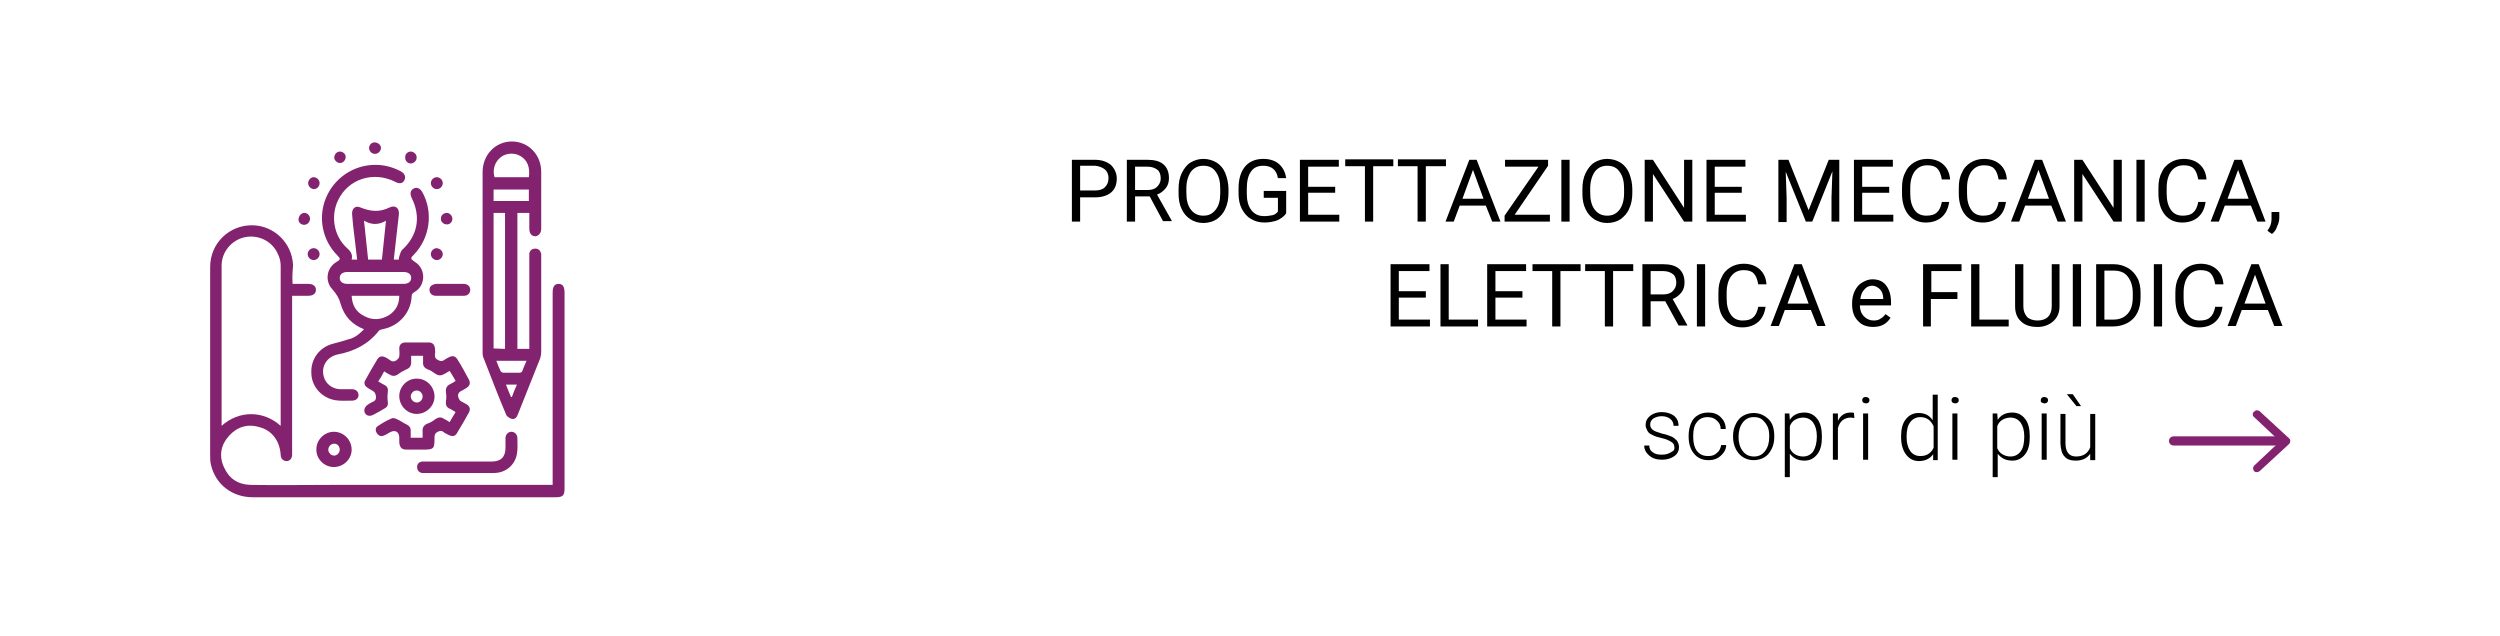 <?xml version="1.0" encoding="utf-8"?>
<!-- Generator: Adobe Illustrator 28.0.0, SVG Export Plug-In . SVG Version: 6.00 Build 0)  -->
<svg version="1.1" id="Livello_1" xmlns="http://www.w3.org/2000/svg" xmlns:xlink="http://www.w3.org/1999/xlink" x="0px" y="0px"
	 viewBox="0 0 546 139" style="enable-background:new 0 0 546 139;" xml:space="preserve">
<style type="text/css">
	.st0{fill:#83236F;}
	.st1{fill:none;stroke:#83236F;stroke-width:2;stroke-linecap:round;stroke-miterlimit:10;}
</style>
<g>
	<path class="st0" d="M61.3,93c0-0.2,0-0.2,0-0.3c0-11.6,0-23.1,0-34.7c0-0.8-0.2-1.7-0.6-2.5c-1.2-2.8-4.2-4.3-7.2-3.7
		c-2.9,0.6-5.1,3.2-5.1,6.2c0,11.5,0,23,0,34.6c0,0.1,0,0.2,0,0.4C52.2,89.6,57.5,89.6,61.3,93L61.3,93z M63.9,62c1.2,0,2.3,0,3.4,0
		s1.7,0.5,1.7,1.3c0,0.8-0.6,1.3-1.7,1.3s-2.2,0-3.5,0v34c0,0.2,0,0.5,0,0.7c0,0.8-0.5,1.4-1.2,1.4s-1.3-0.5-1.3-1.4
		c-0.2-3-1.9-5.3-4.6-6c-2.6-0.8-4.9-0.1-6.7,1.9s-2.2,4.4-1.1,6.8c1.1,2.5,3,3.8,5.8,3.9c6,0.1,11.9,0,17.8,0c15.7,0,31.5,0,47.2,0
		h1v-1.1c0-13.6,0-27.3,0-40.9c0-1.3,0.4-1.9,1.3-1.9s1.3,0.6,1.3,2c0,14.2,0,28.4,0,42.6c0,1.6-0.3,2-2,2c-22,0-44.1,0-66.1,0
		c-4.5,0-8.1-2.8-9.1-7c-0.2-0.7-0.2-1.4-0.2-2.1c0-13.7,0-27.4,0-41.2c0-5.2,4.2-9.2,9.3-9.1c4.7,0.1,8.6,3.9,8.8,8.7
		C63.9,59.1,63.8,60.5,63.9,62L63.9,62z"/>
	<path class="st0" d="M111.6,86.7h0.2c0.3-0.9,0.7-1.8,1.1-2.7h-2.4C110.9,85,111.2,85.8,111.6,86.7z M108.4,78.8
		c0.3,0.8,0.6,1.5,0.9,2.2c0.1,0.2,0.4,0.4,0.6,0.4c1.2,0,2.4,0,3.6,0c0.2,0,0.4-0.1,0.5-0.2c0.3-0.8,0.6-1.5,1-2.4H108.4
		L108.4,78.8z M107.8,43.9h7.7v-2.5h-7.7V43.9z M115.5,38.7c0.3-2.1-0.3-3.7-1.8-4.6c-1.3-0.8-3.1-0.7-4.3,0.2
		c-1.3,1-1.9,2.7-1.4,4.4L115.5,38.7L115.5,38.7z M110.3,76.2V46.5h-2.5v29.6L110.3,76.2L110.3,76.2z M115.6,46.5H113v29.7h2.6
		c0-0.3,0-0.6,0-0.9c0-6.3,0-12.7,0-19.1c0-0.3,0-0.5,0-0.8c0.1-0.7,0.6-1.1,1.3-1.1s1.1,0.4,1.3,1.1c0,0.2,0,0.4,0,0.6
		c0,7,0,13.9,0,20.9c0,0.4-0.1,0.9-0.2,1.3c-1.6,4.1-3.3,8.2-4.9,12.3c-0.2,0.6-0.6,1.1-1.3,1c-0.4-0.1-1-0.5-1.2-0.8
		c-1.8-4.2-3.4-8.5-5.1-12.8c-0.1-0.3-0.1-0.6-0.1-0.9c0-13.1,0-26.3,0-39.4c0-3.8,2.8-6.7,6.4-6.7s6.4,2.9,6.4,6.6
		c0,4.1,0,8.2,0,12.4c0,1-0.5,1.6-1.3,1.7c-0.8,0-1.3-0.6-1.3-1.7C115.6,48.8,115.6,47.7,115.6,46.5z"/>
	<path class="st0" d="M83.4,56.8c0.3-2.8,0.6-5.6,0.9-8.6c-1.7,1-3.2,0.9-4.8,0c0.3,3,0.6,5.8,0.9,8.5h3V56.8z M82,62c2,0,4,0,6.1,0
		c1.1,0,1.7-0.5,1.7-1.3s-0.6-1.3-1.7-1.3c-4.1,0-8.1,0-12.2,0c-1.1,0-1.7,0.5-1.7,1.3s0.6,1.3,1.7,1.3C77.9,62,79.9,62,82,62L82,62
		z M76.8,64.6c0.1,2,0.9,3.5,2.7,4.4c1.8,1,3.7,0.9,5.5-0.2c1.5-1,2.2-2.4,2.2-4.2C87.1,64.6,76.8,64.6,76.8,64.6z M79.5,71.9
		c-2.6-1-4.3-2.8-5.1-5.5c-0.3-1.2-0.9-2.2-1.8-3.2c-1.7-1.8-1.3-4.7,0.9-6c0.9-0.5,0.9-0.7,0.2-1.4c-3.3-3.3-4.3-8.3-2.5-12.6
		S77.2,36,82,36c1.9,0,3.8,0.5,5.5,1.4c0.9,0.5,1.2,1.2,0.8,2c-0.4,0.7-1.1,0.8-2,0.3c-4.8-2.4-10.3-0.6-12.5,4.1
		c-1.6,3.4-0.9,7.7,1.9,10.3c0.8,0.7,1.4,1.4,1.1,2.6H78c-0.2-1.7-0.4-3.4-0.6-5.1c-0.2-1.6-0.4-3.2-0.5-4.8c-0.1-1.2,0.7-2,1.8-1.5
		c2.2,0.9,4.2,1.1,6.4,0c1.3-0.6,2.2,0.2,2,1.7c-0.4,3.2-0.7,6.4-1.1,9.7h1.1c0-0.2,0-0.4,0.1-0.7c0.2-0.5,0.3-1.1,0.6-1.4
		c3.4-3.1,4.2-7.2,2.1-11.4c-0.4-0.9-0.3-1.6,0.4-2c0.7-0.4,1.4-0.1,1.9,0.7c2.5,4.4,1.7,10.1-1.8,13.7c-0.8,0.8-0.8,0.9,0.2,1.6
		c2.5,1.5,2.4,5.2-0.1,6.6c-0.5,0.3-0.6,0.5-0.6,1c-0.2,3.6-2.9,6.5-6.4,7.1c-0.3,0.1-0.7,0.2-0.8,0.4c-2.3,2.9-5.3,4.4-8.9,5.1
		c-2.4,0.5-3.7,2.6-3.1,4.8c0.4,1.6,1.8,2.7,3.5,2.8c0.9,0,1.8,0,2.7,0c0.9,0,1.4,0.6,1.4,1.3c0,0.7-0.6,1.2-1.4,1.2
		c-1.2,0-2.5,0.1-3.7-0.1c-2.9-0.5-5.1-2.9-5.2-5.8c-0.2-3.1,1.7-5.7,4.6-6.5c1.2-0.3,2.3-0.6,3.5-1C77.2,73.9,78.4,73.1,79.5,71.9
		L79.5,71.9z"/>
	<path class="st0" d="M89.7,95.6h2.6c0-0.5,0-0.9,0-1.4c-0.1-0.8,0.3-1.4,1.1-1.7c0.6-0.2,1.1-0.5,1.6-0.9c0.7-0.5,1.3-0.6,2-0.1
		c0.4,0.2,0.8,0.4,1.2,0.7c0.4-0.7,0.8-1.4,1.3-2.2c-0.5-0.3-0.9-0.6-1.4-0.8c-0.6-0.3-0.8-0.8-0.7-1.6c0.1-0.6,0.1-1.3,0-1.9
		c-0.1-0.8,0.1-1.4,0.9-1.8c0.4-0.2,0.8-0.4,1.2-0.7c-0.4-0.8-0.9-1.5-1.3-2.2c-0.5,0.3-1,0.6-1.4,0.8c-0.6,0.3-1.1,0.2-1.6-0.1
		c-0.6-0.4-1.1-0.8-1.7-1c-0.8-0.3-1.2-0.8-1.1-1.7c0-0.4,0-0.8,0-1.3h-2.6c0,0.5,0,0.9,0,1.4c0,0.8-0.3,1.3-1.1,1.6
		c-0.6,0.3-1.2,0.6-1.7,1c-0.7,0.5-1.3,0.5-1.9,0.1c-0.4-0.2-0.8-0.4-1.2-0.7c-0.4,0.8-0.8,1.5-1.3,2.2c0.5,0.3,1,0.6,1.4,0.8
		c0.6,0.3,0.8,0.8,0.7,1.5c-0.1,0.7-0.1,1.4,0,2.2c0.1,0.6-0.1,1.1-0.7,1.4c-0.8,0.5-1.7,1-2.5,1.4c-0.7,0.4-1.5,0.2-1.8-0.4
		s-0.1-1.3,0.6-1.8c0.3-0.2,0.6-0.4,1-0.6c0.7-0.2,0.9-0.7,0.8-1.4c-0.1-0.3-0.2-0.7-0.5-0.9c-0.4-0.3-0.9-0.5-1.3-0.8
		c-0.7-0.4-0.9-1.1-0.5-1.7c0.8-1.5,1.7-3,2.6-4.5c0.4-0.7,1-0.8,1.7-0.5c0.4,0.2,0.7,0.4,1,0.6c0.6,0.5,1.2,0.4,1.7-0.1
		c0.2-0.2,0.4-0.4,0.4-0.7c0.1-0.6,0-1.1,0-1.7c0-0.8,0.5-1.3,1.3-1.3c1.7,0,3.4,0,5.2,0c0.8,0,1.2,0.5,1.3,1.3c0,0.4,0.1,0.8,0,1.2
		c-0.1,0.7,0.1,1.1,0.8,1.4c0.4,0.2,0.7,0.2,1.1,0c0.4-0.3,0.8-0.5,1.2-0.7c0.8-0.4,1.4-0.2,1.8,0.5c0.9,1.4,1.7,2.9,2.5,4.4
		c0.4,0.7,0.2,1.4-0.5,1.8c-0.3,0.2-0.6,0.4-1,0.6c-0.7,0.3-1,0.8-0.8,1.5c0.1,0.2,0.2,0.5,0.4,0.7c0.4,0.3,0.9,0.5,1.4,0.8
		c0.7,0.4,0.9,1.1,0.5,1.8c-0.8,1.5-1.7,3-2.6,4.5c-0.4,0.7-1,0.8-1.8,0.4c-0.4-0.2-0.9-0.4-1.2-0.7c-0.4-0.3-0.7-0.2-1.2,0
		c-0.6,0.3-0.7,0.7-0.7,1.3c0,2.4-0.1,2.6-2.5,2.6c-1.2,0-2.4,0-3.6,0c-1.1,0-1.5-0.5-1.6-1.6c0-0.3,0-0.7,0-1c0-1.3-0.9-1.8-2-1.2
		c-0.4,0.2-0.8,0.5-1.3,0.7c-0.7,0.3-1.2,0.1-1.6-0.5S82,93.3,82.6,93c0.9-0.6,1.9-1.2,2.9-1.6c0.4-0.2,0.9,0,1.3,0.2
		c0.7,0.3,1.3,0.8,2,1.1c0.6,0.3,0.9,0.7,0.9,1.3C89.7,94.5,89.7,95,89.7,95.6L89.7,95.6z"/>
	<path class="st0" d="M100.2,103.3c-2.4,0-4.9,0-7.3,0c-0.2,0-0.5,0-0.7,0c-0.7-0.1-1.1-0.6-1.1-1.3c0-0.7,0.4-1.1,1.1-1.2
		c0.3,0,0.5,0,0.8,0c4.8,0,9.6,0,14.4,0c2,0,3-1,3-3c0-0.7,0-1.4,0-2.1c0-0.8,0.6-1.4,1.3-1.4c0.7,0,1.3,0.6,1.3,1.4
		c0,1.1,0.1,2.3-0.1,3.4c-0.4,2.5-2.5,4.2-5,4.2C105.3,103.3,102.8,103.3,100.2,103.3L100.2,103.3z"/>
	<path class="st0" d="M74.2,98.2c0-0.7-0.5-1.3-1.2-1.3s-1.3,0.6-1.3,1.3c0,0.7,0.6,1.3,1.3,1.3C73.6,99.5,74.2,98.9,74.2,98.2z
		 M76.8,98.2c0,2.1-1.8,3.8-3.9,3.8s-3.9-1.8-3.8-3.9c0-2.1,1.8-3.8,3.8-3.8C75.1,94.3,76.8,96.1,76.8,98.2L76.8,98.2z"/>
	<path class="st0" d="M89.7,86.5c0,0.7,0.5,1.3,1.2,1.4s1.4-0.5,1.4-1.3c0-0.7-0.6-1.3-1.2-1.3C90.4,85.2,89.8,85.8,89.7,86.5z
		 M94.9,86.6c0,2.1-1.8,3.8-3.9,3.8s-3.8-1.8-3.8-3.9s1.8-3.9,3.9-3.8C93.2,82.7,94.9,84.5,94.9,86.6L94.9,86.6z"/>
	<path class="st0" d="M98.2,62c1,0,2,0,3,0c0.9,0,1.5,0.5,1.5,1.3c0,0.8-0.6,1.3-1.4,1.3c-2.1,0-4.1,0-6.1,0c-0.9,0-1.4-0.6-1.4-1.3
		c0-0.8,0.6-1.2,1.5-1.3C96.1,62,97.1,62,98.2,62z"/>
	<path class="st0" d="M83.2,32.3c0,0.7-0.6,1.3-1.3,1.3c-0.7,0-1.2-0.5-1.3-1.2c0-0.7,0.5-1.3,1.2-1.3S83.2,31.6,83.2,32.3z"/>
	<path class="st0" d="M66.5,46.5c0.7,0,1.3,0.7,1.2,1.4c-0.1,0.7-0.6,1.2-1.3,1.2c-0.7,0-1.3-0.6-1.2-1.3S65.8,46.5,66.5,46.5z"/>
	<path class="st0" d="M98.8,47.8c0,0.7-0.6,1.3-1.3,1.2c-0.7,0-1.3-0.7-1.2-1.3c0-0.7,0.6-1.2,1.3-1.2
		C98.2,46.5,98.8,47.1,98.8,47.8L98.8,47.8z"/>
	<path class="st0" d="M75.5,34.3c0,0.7-0.6,1.3-1.2,1.3c-0.7,0-1.3-0.6-1.3-1.2c0-0.7,0.6-1.3,1.2-1.3
		C74.9,33.1,75.5,33.6,75.5,34.3L75.5,34.3z"/>
	<path class="st0" d="M89.7,33.1c0.7,0,1.3,0.6,1.3,1.3s-0.6,1.3-1.3,1.3c-0.7,0-1.2-0.6-1.2-1.2C88.4,33.7,89,33.1,89.7,33.1
		L89.7,33.1z"/>
	<path class="st0" d="M68.6,41.3c-0.7,0-1.3-0.6-1.3-1.3s0.6-1.3,1.2-1.3c0.7,0,1.3,0.6,1.3,1.3C69.8,40.7,69.2,41.3,68.6,41.3
		L68.6,41.3z"/>
	<path class="st0" d="M95.4,41.3c-0.7,0-1.3-0.6-1.3-1.3s0.6-1.3,1.3-1.3c0.7,0,1.3,0.6,1.3,1.3S96.1,41.3,95.4,41.3L95.4,41.3z"/>
	<path class="st0" d="M69.8,55.5c0,0.7-0.6,1.3-1.3,1.3c-0.7,0-1.3-0.6-1.3-1.3s0.6-1.3,1.3-1.3C69.2,54.2,69.8,54.8,69.8,55.5
		L69.8,55.5z"/>
	<path class="st0" d="M96.7,55.5c0,0.7-0.6,1.3-1.3,1.3c-0.7,0-1.3-0.6-1.3-1.3s0.6-1.3,1.3-1.3C96.1,54.3,96.7,54.8,96.7,55.5z"/>
</g>
<line class="st1" x1="474.7" y1="96.3" x2="498.7" y2="96.3"/>
<path class="st0" d="M499.9,97l-6.4,5.9c-0.4,0.3-0.9,0.3-1.2,0c-0.3-0.4-0.3-0.9,0-1.2l5-4.7c0.2-0.2,0.3-0.4,0.3-0.6
	s-0.1-0.5-0.3-0.6l-5-4.7c-0.4-0.3-0.4-0.9,0-1.2c0.2-0.2,0.4-0.3,0.6-0.3s0.4,0.1,0.6,0.2l6.4,5.9C500.3,96,500.3,96.6,499.9,97z"
	/>
<g>
	<path d="M235.9,43.1v5.3h-1.8V34.9h5c1.5,0,2.6,0.4,3.5,1.1c0.8,0.8,1.3,1.8,1.3,3c0,1.3-0.4,2.3-1.2,3c-0.8,0.7-2,1.1-3.5,1.1
		H235.9z M235.9,41.6h3.2c1,0,1.7-0.2,2.2-0.7s0.8-1.1,0.8-2c0-0.8-0.3-1.5-0.8-1.9s-1.2-0.7-2.1-0.8h-3.3V41.6z"/>
	<path d="M251.1,42.9h-3.2v5.5h-1.8V34.9h4.5c1.5,0,2.7,0.3,3.5,1s1.2,1.7,1.2,3c0,0.8-0.2,1.6-0.7,2.2c-0.5,0.6-1.1,1.1-1.9,1.4
		l3.2,5.7v0.1H254L251.1,42.9z M247.9,41.5h2.7c0.9,0,1.6-0.2,2.1-0.7c0.5-0.5,0.8-1.1,0.8-1.8c0-0.8-0.2-1.5-0.7-1.9
		s-1.2-0.7-2.2-0.7h-2.7V41.5z"/>
	<path d="M268.3,42.1c0,1.3-0.2,2.5-0.7,3.5c-0.4,1-1.1,1.7-1.9,2.3c-0.8,0.5-1.8,0.8-2.9,0.8c-1.1,0-2-0.3-2.8-0.8
		s-1.5-1.3-1.9-2.2c-0.5-1-0.7-2.1-0.7-3.4v-1c0-1.3,0.2-2.5,0.7-3.5c0.5-1,1.1-1.8,1.9-2.3c0.8-0.5,1.8-0.8,2.8-0.8
		c1.1,0,2,0.3,2.9,0.8c0.8,0.5,1.5,1.3,1.9,2.3c0.4,1,0.7,2.2,0.7,3.5V42.1z M266.5,41.2c0-1.6-0.3-2.8-1-3.7
		c-0.6-0.9-1.5-1.3-2.7-1.3c-1.1,0-2,0.4-2.7,1.3c-0.6,0.9-1,2.1-1,3.6v1c0,1.6,0.3,2.8,1,3.7c0.7,0.9,1.6,1.3,2.7,1.3
		c1.2,0,2-0.4,2.7-1.3s1-2,1-3.6V41.2z"/>
	<path d="M280.9,46.6c-0.5,0.7-1.1,1.1-1.9,1.5c-0.8,0.3-1.8,0.5-2.9,0.5c-1.1,0-2.1-0.3-2.9-0.8c-0.9-0.5-1.5-1.3-2-2.2
		c-0.5-1-0.7-2.1-0.7-3.3v-1.2c0-2,0.5-3.6,1.4-4.7s2.3-1.7,4-1.7c1.4,0,2.6,0.4,3.4,1.1s1.4,1.7,1.6,3.1h-1.8
		c-0.3-1.8-1.4-2.7-3.2-2.7c-1.2,0-2.1,0.4-2.7,1.3c-0.6,0.8-0.9,2.1-0.9,3.7v1.1c0,1.5,0.3,2.7,1,3.6c0.7,0.9,1.6,1.3,2.8,1.3
		c0.7,0,1.3-0.1,1.8-0.2s0.9-0.4,1.2-0.8v-3H276v-1.5h4.9V46.6z"/>
	<path d="M291.6,42.1h-5.9v4.8h6.8v1.5h-8.6V34.9h8.5v1.5h-6.7v4.4h5.9V42.1z"/>
	<path d="M304.3,36.3h-4.4v12.1h-1.8V36.3h-4.3v-1.5h10.5V36.3z"/>
	<path d="M315.8,36.3h-4.4v12.1h-1.8V36.3h-4.3v-1.5h10.5V36.3z"/>
	<path d="M324.5,44.9h-5.7l-1.3,3.5h-1.8l5.2-13.5h1.6l5.2,13.5h-1.8L324.5,44.9z M319.4,43.4h4.6l-2.3-6.3L319.4,43.4z"/>
	<path d="M330.8,46.9h7.7v1.5h-9.9v-1.3l7.4-10.7h-7.3v-1.5h9.4v1.3L330.8,46.9z"/>
	<path d="M342.8,48.4H341V34.9h1.8V48.4z"/>
	<path d="M356.5,42.1c0,1.3-0.2,2.5-0.7,3.5c-0.4,1-1.1,1.7-1.9,2.3c-0.8,0.5-1.8,0.8-2.9,0.8c-1.1,0-2-0.3-2.8-0.8
		s-1.5-1.3-1.9-2.2c-0.5-1-0.7-2.1-0.7-3.4v-1c0-1.3,0.2-2.5,0.7-3.5c0.5-1,1.1-1.8,1.9-2.3c0.8-0.5,1.8-0.8,2.8-0.8
		c1.1,0,2,0.3,2.9,0.8c0.8,0.5,1.5,1.3,1.9,2.3c0.4,1,0.7,2.2,0.7,3.5V42.1z M354.7,41.2c0-1.6-0.3-2.8-1-3.7
		c-0.6-0.9-1.5-1.3-2.7-1.3c-1.1,0-2,0.4-2.7,1.3c-0.6,0.9-1,2.1-1,3.6v1c0,1.6,0.3,2.8,1,3.7c0.7,0.9,1.6,1.3,2.7,1.3
		c1.2,0,2-0.4,2.7-1.3c0.6-0.8,1-2,1-3.6V41.2z"/>
	<path d="M369.6,48.4h-1.8L361,38v10.4h-1.8V34.9h1.8l6.8,10.5V34.9h1.8V48.4z"/>
	<path d="M380.4,42.1h-5.9v4.8h6.8v1.5h-8.6V34.9h8.5v1.5h-6.7v4.4h5.9V42.1z"/>
	<path d="M390.6,34.9l4.4,11l4.4-11h2.3v13.5H400v-5.3l0.2-5.7l-4.4,11h-1.4l-4.4-10.9l0.2,5.7v5.3h-1.8V34.9H390.6z"/>
	<path d="M412.6,42.1h-5.9v4.8h6.8v1.5h-8.6V34.9h8.5v1.5h-6.7v4.4h5.9V42.1z"/>
	<path d="M425.7,44.1c-0.2,1.4-0.7,2.5-1.6,3.3c-0.9,0.8-2.1,1.2-3.5,1.2c-1.6,0-2.9-0.6-3.8-1.7s-1.4-2.7-1.4-4.6V41
		c0-1.3,0.2-2.4,0.7-3.3c0.4-1,1.1-1.7,1.9-2.2c0.8-0.5,1.8-0.8,2.9-0.8c1.4,0,2.6,0.4,3.5,1.2c0.9,0.8,1.4,1.9,1.5,3.3h-1.8
		c-0.2-1.1-0.5-1.9-1-2.4s-1.2-0.7-2.2-0.7c-1.1,0-2,0.4-2.7,1.3c-0.6,0.8-1,2-1,3.6v1.3c0,1.5,0.3,2.6,0.9,3.5
		c0.6,0.9,1.5,1.3,2.6,1.3c1,0,1.8-0.2,2.3-0.7c0.5-0.4,0.9-1.2,1.1-2.3H425.7z"/>
	<path d="M438.1,44.1c-0.2,1.4-0.7,2.5-1.6,3.3c-0.9,0.8-2.1,1.2-3.5,1.2c-1.6,0-2.9-0.6-3.8-1.7s-1.4-2.7-1.4-4.6V41
		c0-1.3,0.2-2.4,0.7-3.3c0.4-1,1.1-1.7,1.9-2.2c0.8-0.5,1.8-0.8,2.9-0.8c1.4,0,2.6,0.4,3.5,1.2c0.9,0.8,1.4,1.9,1.5,3.3h-1.8
		c-0.2-1.1-0.5-1.9-1-2.4s-1.2-0.7-2.2-0.7c-1.1,0-2,0.4-2.7,1.3c-0.6,0.8-1,2-1,3.6v1.3c0,1.5,0.3,2.6,0.9,3.5
		c0.6,0.9,1.5,1.3,2.6,1.3c1,0,1.8-0.2,2.3-0.7c0.5-0.4,0.9-1.2,1.1-2.3H438.1z"/>
	<path d="M448,44.9h-5.7l-1.3,3.5h-1.8l5.2-13.5h1.6l5.2,13.5h-1.8L448,44.9z M442.9,43.4h4.6l-2.3-6.3L442.9,43.4z"/>
	<path d="M463.4,48.4h-1.8L454.8,38v10.4H453V34.9h1.8l6.8,10.5V34.9h1.8V48.4z"/>
	<path d="M468.4,48.4h-1.8V34.9h1.8V48.4z"/>
	<path d="M481.7,44.1c-0.2,1.4-0.7,2.5-1.6,3.3c-0.9,0.8-2.1,1.2-3.5,1.2c-1.6,0-2.9-0.6-3.8-1.7s-1.4-2.7-1.4-4.6V41
		c0-1.3,0.2-2.4,0.7-3.3c0.4-1,1.1-1.7,1.9-2.2c0.8-0.5,1.8-0.8,2.9-0.8c1.4,0,2.6,0.4,3.5,1.2c0.9,0.8,1.4,1.9,1.5,3.3h-1.8
		c-0.2-1.1-0.5-1.9-1-2.4s-1.2-0.7-2.2-0.7c-1.1,0-2,0.4-2.7,1.3c-0.6,0.8-1,2-1,3.6v1.3c0,1.5,0.3,2.6,0.9,3.5
		c0.6,0.9,1.5,1.3,2.6,1.3c1,0,1.8-0.2,2.3-0.7c0.5-0.4,0.9-1.2,1.1-2.3H481.7z"/>
	<path d="M491.6,44.9h-5.7l-1.3,3.5h-1.8l5.2-13.5h1.6l5.2,13.5h-1.8L491.6,44.9z M486.5,43.4h4.6l-2.3-6.3L486.5,43.4z"/>
	<path d="M496.2,51.1l-1-0.7c0.6-0.8,0.9-1.6,0.9-2.5v-1.6h1.7v1.3c0,0.6-0.2,1.3-0.5,1.9C497.1,50.2,496.7,50.7,496.2,51.1z"/>
	<path d="M311.4,65h-5.9v4.8h6.8v1.5h-8.6V57.7h8.5v1.5h-6.7v4.4h5.9V65z"/>
	<path d="M316.4,69.8h6.4v1.5h-8.2V57.7h1.8V69.8z"/>
	<path d="M332.5,65h-5.9v4.8h6.8v1.5h-8.6V57.7h8.5v1.5h-6.7v4.4h5.9V65z"/>
	<path d="M345.2,59.2h-4.4v12.1h-1.8V59.2h-4.3v-1.5h10.5V59.2z"/>
	<path d="M356.7,59.2h-4.4v12.1h-1.8V59.2h-4.3v-1.5h10.5V59.2z"/>
	<path d="M363.7,65.8h-3.2v5.5h-1.8V57.7h4.5c1.5,0,2.7,0.3,3.5,1s1.2,1.7,1.2,3c0,0.8-0.2,1.6-0.7,2.2c-0.5,0.6-1.1,1.1-1.9,1.4
		l3.2,5.7v0.1h-1.9L363.7,65.8z M360.5,64.3h2.7c0.9,0,1.6-0.2,2.1-0.7c0.5-0.5,0.8-1.1,0.8-1.8c0-0.8-0.2-1.5-0.7-1.9
		s-1.2-0.7-2.2-0.7h-2.7V64.3z"/>
	<path d="M372.4,71.3h-1.8V57.7h1.8V71.3z"/>
	<path d="M385.6,67c-0.2,1.4-0.7,2.5-1.6,3.3c-0.9,0.8-2.1,1.2-3.5,1.2c-1.6,0-2.9-0.6-3.8-1.7c-1-1.1-1.4-2.7-1.4-4.6v-1.3
		c0-1.3,0.2-2.4,0.7-3.3c0.4-1,1.1-1.7,1.9-2.2c0.8-0.5,1.8-0.8,2.9-0.8c1.4,0,2.6,0.4,3.5,1.2c0.9,0.8,1.4,1.9,1.5,3.3h-1.8
		c-0.2-1.1-0.5-1.9-1-2.4s-1.2-0.7-2.2-0.7c-1.1,0-2,0.4-2.7,1.3c-0.6,0.8-1,2-1,3.6v1.3c0,1.5,0.3,2.6,0.9,3.5
		c0.6,0.9,1.5,1.3,2.6,1.3c1,0,1.8-0.2,2.3-0.7c0.5-0.4,0.9-1.2,1.1-2.3H385.6z"/>
	<path d="M395.5,67.7h-5.7l-1.3,3.5h-1.8l5.2-13.5h1.6l5.2,13.5h-1.8L395.5,67.7z M390.4,66.3h4.6l-2.3-6.3L390.4,66.3z"/>
	<path d="M409.1,71.4c-1.4,0-2.5-0.4-3.3-1.3c-0.9-0.9-1.3-2.1-1.3-3.6v-0.3c0-1,0.2-1.9,0.6-2.7c0.4-0.8,0.9-1.4,1.6-1.8
		c0.7-0.4,1.4-0.7,2.2-0.7c1.3,0,2.3,0.4,3,1.3c0.7,0.9,1.1,2.1,1.1,3.7v0.7h-6.8c0,1,0.3,1.8,0.9,2.4c0.6,0.6,1.3,0.9,2.1,0.9
		c0.6,0,1.1-0.1,1.5-0.4c0.4-0.2,0.8-0.6,1.1-1l1.1,0.8C412,70.8,410.8,71.4,409.1,71.4z M408.9,62.4c-0.7,0-1.3,0.3-1.7,0.8
		c-0.5,0.5-0.8,1.2-0.9,2.1h5v-0.1c0-0.9-0.3-1.6-0.7-2S409.6,62.4,408.9,62.4z"/>
	<path d="M427.4,65.3h-5.7v6H420V57.7h8.4v1.5h-6.6v4.6h5.7V65.3z"/>
	<path d="M432.3,69.8h6.4v1.5h-8.2V57.7h1.8V69.8z"/>
	<path d="M449.8,57.7v9.2c0,1.3-0.4,2.3-1.2,3.1c-0.8,0.8-1.9,1.3-3.2,1.4l-0.5,0c-1.5,0-2.7-0.4-3.5-1.2c-0.9-0.8-1.3-1.9-1.3-3.3
		v-9.2h1.8v9.2c0,1,0.3,1.7,0.8,2.3c0.5,0.5,1.3,0.8,2.3,0.8c1,0,1.8-0.3,2.3-0.8c0.5-0.5,0.8-1.3,0.8-2.3v-9.2H449.8z"/>
	<path d="M454.5,71.3h-1.8V57.7h1.8V71.3z"/>
	<path d="M457.8,71.3V57.7h3.8c1.2,0,2.2,0.3,3.1,0.8c0.9,0.5,1.6,1.3,2.1,2.2s0.7,2.1,0.7,3.3v0.9c0,1.3-0.2,2.4-0.7,3.4
		c-0.5,1-1.2,1.7-2.1,2.2c-0.9,0.5-2,0.8-3.2,0.8H457.8z M459.6,59.2v10.6h1.9c1.4,0,2.4-0.4,3.2-1.3c0.8-0.9,1.1-2.1,1.1-3.7v-0.8
		c0-1.5-0.4-2.7-1.1-3.6c-0.7-0.9-1.7-1.3-3.1-1.3H459.6z"/>
	<path d="M472.2,71.3h-1.8V57.7h1.8V71.3z"/>
	<path d="M485.4,67c-0.2,1.4-0.7,2.5-1.6,3.3c-0.9,0.8-2.1,1.2-3.5,1.2c-1.6,0-2.9-0.6-3.8-1.7c-1-1.1-1.4-2.7-1.4-4.6v-1.3
		c0-1.3,0.2-2.4,0.7-3.3c0.4-1,1.1-1.7,1.9-2.2c0.8-0.5,1.8-0.8,2.9-0.8c1.4,0,2.6,0.4,3.5,1.2c0.9,0.8,1.4,1.9,1.5,3.3h-1.8
		c-0.2-1.1-0.5-1.9-1-2.4s-1.2-0.7-2.2-0.7c-1.1,0-2,0.4-2.7,1.3c-0.6,0.8-1,2-1,3.6v1.3c0,1.5,0.3,2.6,0.9,3.5
		c0.6,0.9,1.5,1.3,2.6,1.3c1,0,1.8-0.2,2.3-0.7c0.5-0.4,0.9-1.2,1.1-2.3H485.4z"/>
	<path d="M495.3,67.7h-5.7l-1.3,3.5h-1.8l5.2-13.5h1.6l5.2,13.5h-1.8L495.3,67.7z M490.2,66.3h4.6l-2.3-6.3L490.2,66.3z"/>
</g>
<g>
	<path d="M365.7,97.8c0-0.6-0.2-1-0.7-1.3s-1.1-0.6-2-0.8c-0.9-0.2-1.6-0.4-2.1-0.7c-0.5-0.2-0.9-0.5-1.1-0.9
		c-0.2-0.4-0.4-0.8-0.4-1.3c0-0.8,0.3-1.4,1-2c0.7-0.5,1.5-0.8,2.5-0.8c1.1,0,2,0.3,2.7,0.8c0.7,0.6,1,1.3,1,2.2h-1.1
		c0-0.6-0.2-1.1-0.7-1.5c-0.5-0.4-1.1-0.6-1.9-0.6c-0.7,0-1.3,0.2-1.8,0.5c-0.4,0.3-0.7,0.7-0.7,1.3c0,0.5,0.2,0.9,0.6,1.2
		c0.4,0.3,1,0.5,2,0.8c1,0.2,1.7,0.5,2.2,0.7c0.5,0.3,0.8,0.6,1.1,0.9c0.2,0.4,0.4,0.8,0.4,1.3c0,0.8-0.3,1.5-1,2
		c-0.7,0.5-1.6,0.8-2.7,0.8c-1.2,0-2.1-0.3-2.8-0.9s-1.1-1.3-1.1-2.2h1.1c0,0.7,0.3,1.2,0.8,1.5c0.5,0.4,1.2,0.5,2,0.5
		c0.8,0,1.4-0.2,1.9-0.5S365.7,98.4,365.7,97.8z"/>
	<path d="M373.1,99.6c0.8,0,1.4-0.2,1.9-0.7c0.5-0.4,0.8-1,0.9-1.7h1.1c0,0.6-0.2,1.2-0.6,1.7c-0.4,0.5-0.8,0.9-1.4,1.2
		s-1.2,0.4-1.9,0.4c-1.3,0-2.4-0.5-3.1-1.4c-0.8-0.9-1.2-2.2-1.2-3.7v-0.3c0-1,0.2-1.9,0.5-2.6c0.3-0.8,0.8-1.4,1.5-1.8
		c0.6-0.4,1.4-0.6,2.3-0.6c1.1,0,2,0.3,2.7,1s1.1,1.5,1.1,2.6h-1.1c0-0.8-0.3-1.4-0.9-1.9c-0.5-0.5-1.2-0.7-2-0.7
		c-1,0-1.8,0.4-2.3,1.1c-0.6,0.7-0.8,1.7-0.8,3v0.3c0,1.3,0.3,2.3,0.8,3C371.3,99.3,372,99.6,373.1,99.6z"/>
	<path d="M378.5,95.2c0-1,0.2-1.8,0.6-2.6c0.4-0.8,0.9-1.4,1.6-1.8c0.7-0.4,1.5-0.6,2.3-0.6c1.3,0,2.4,0.5,3.3,1.4s1.2,2.2,1.2,3.7
		v0.2c0,1-0.2,1.8-0.6,2.6c-0.4,0.8-0.9,1.4-1.6,1.8c-0.7,0.4-1.5,0.6-2.3,0.6c-1.3,0-2.4-0.5-3.2-1.4s-1.3-2.2-1.3-3.7V95.2z
		 M379.7,95.5c0,1.2,0.3,2.2,0.9,3c0.6,0.8,1.4,1.2,2.5,1.2c1,0,1.8-0.4,2.4-1.2c0.6-0.8,0.9-1.8,0.9-3.1v-0.2
		c0-0.8-0.1-1.5-0.4-2.1c-0.3-0.6-0.7-1.1-1.2-1.5c-0.5-0.4-1.1-0.5-1.8-0.5c-1,0-1.8,0.4-2.4,1.2c-0.6,0.8-0.9,1.8-0.9,3.1V95.5z"
		/>
	<path d="M397.9,95.5c0,1.6-0.3,2.8-1,3.7c-0.7,0.9-1.6,1.4-2.8,1.4c-1.4,0-2.4-0.5-3.2-1.5v5.1h-1.1V90.3h1l0.1,1.4
		c0.7-1.1,1.8-1.6,3.2-1.6c1.2,0,2.1,0.5,2.8,1.4c0.7,0.9,1,2.2,1,3.8V95.5z M396.8,95.3c0-1.3-0.3-2.3-0.8-3s-1.3-1.1-2.2-1.1
		c-0.7,0-1.3,0.2-1.8,0.5c-0.5,0.3-0.9,0.8-1.1,1.4v4.8c0.3,0.6,0.6,1,1.1,1.3c0.5,0.3,1.1,0.5,1.8,0.5c0.9,0,1.7-0.4,2.2-1.1
		C396.5,97.8,396.8,96.7,396.8,95.3z"/>
	<path d="M405,91.3c-0.2,0-0.5-0.1-0.8-0.1c-0.7,0-1.3,0.2-1.8,0.6c-0.5,0.4-0.8,1-1,1.7v6.9h-1.1V90.3h1.1l0,1.6
		c0.6-1.2,1.5-1.8,2.8-1.8c0.3,0,0.6,0,0.7,0.1L405,91.3z"/>
	<path d="M406.7,87.4c0-0.2,0.1-0.4,0.2-0.5c0.1-0.1,0.3-0.2,0.6-0.2c0.2,0,0.4,0.1,0.6,0.2c0.1,0.1,0.2,0.3,0.2,0.5
		c0,0.2-0.1,0.4-0.2,0.5s-0.3,0.2-0.6,0.2c-0.2,0-0.4-0.1-0.6-0.2C406.8,87.8,406.7,87.6,406.7,87.4z M408,100.4h-1.1V90.3h1.1
		V100.4z"/>
	<path d="M415.2,95.3c0-1.6,0.3-2.8,1-3.7s1.6-1.4,2.8-1.4c1.4,0,2.4,0.5,3.1,1.6v-5.6h1.1v14.3h-1l0-1.3c-0.7,1-1.8,1.5-3.1,1.5
		c-1.2,0-2.1-0.5-2.8-1.4c-0.7-0.9-1.1-2.2-1.1-3.8V95.3z M416.4,95.5c0,1.3,0.3,2.3,0.8,3c0.5,0.7,1.2,1.1,2.2,1.1
		c1.4,0,2.3-0.6,2.9-1.8v-4.7c-0.6-1.3-1.5-2-2.9-2c-0.9,0-1.7,0.4-2.2,1.1C416.6,93,416.4,94,416.4,95.5z"/>
	<path d="M426.2,87.4c0-0.2,0.1-0.4,0.2-0.5c0.1-0.1,0.3-0.2,0.6-0.2c0.2,0,0.4,0.1,0.6,0.2c0.1,0.1,0.2,0.3,0.2,0.5
		c0,0.2-0.1,0.4-0.2,0.5s-0.3,0.2-0.6,0.2c-0.2,0-0.4-0.1-0.6-0.2C426.3,87.8,426.2,87.6,426.2,87.4z M427.5,100.4h-1.1V90.3h1.1
		V100.4z"/>
	<path d="M443.3,95.5c0,1.6-0.3,2.8-1,3.7c-0.7,0.9-1.6,1.4-2.8,1.4c-1.4,0-2.4-0.5-3.2-1.5v5.1h-1.1V90.3h1l0.1,1.4
		c0.7-1.1,1.8-1.6,3.2-1.6c1.2,0,2.1,0.5,2.8,1.4c0.7,0.9,1,2.2,1,3.8V95.5z M442.1,95.3c0-1.3-0.3-2.3-0.8-3s-1.3-1.1-2.2-1.1
		c-0.7,0-1.3,0.2-1.8,0.5c-0.5,0.3-0.9,0.8-1.1,1.4v4.8c0.3,0.6,0.6,1,1.1,1.3c0.5,0.3,1.1,0.5,1.8,0.5c0.9,0,1.7-0.4,2.2-1.1
		C441.9,97.8,442.1,96.7,442.1,95.3z"/>
	<path d="M445.7,87.4c0-0.2,0.1-0.4,0.2-0.5c0.1-0.1,0.3-0.2,0.6-0.2c0.2,0,0.4,0.1,0.6,0.2c0.1,0.1,0.2,0.3,0.2,0.5
		c0,0.2-0.1,0.4-0.2,0.5s-0.3,0.2-0.6,0.2c-0.2,0-0.4-0.1-0.6-0.2C445.7,87.8,445.7,87.6,445.7,87.4z M447,100.4h-1.1V90.3h1.1
		V100.4z"/>
	<path d="M456.5,99.1c-0.7,1-1.7,1.5-3.2,1.5c-1.1,0-1.9-0.3-2.4-0.9c-0.6-0.6-0.8-1.5-0.9-2.8v-6.5h1.1v6.4c0,1.9,0.8,2.9,2.3,2.9
		c1.6,0,2.6-0.7,3.1-2v-7.3h1.1v10.1h-1.1L456.5,99.1z M454.5,88.7l-1,0l-2.1-2.6h1.3L454.5,88.7z"/>
</g>
</svg>
